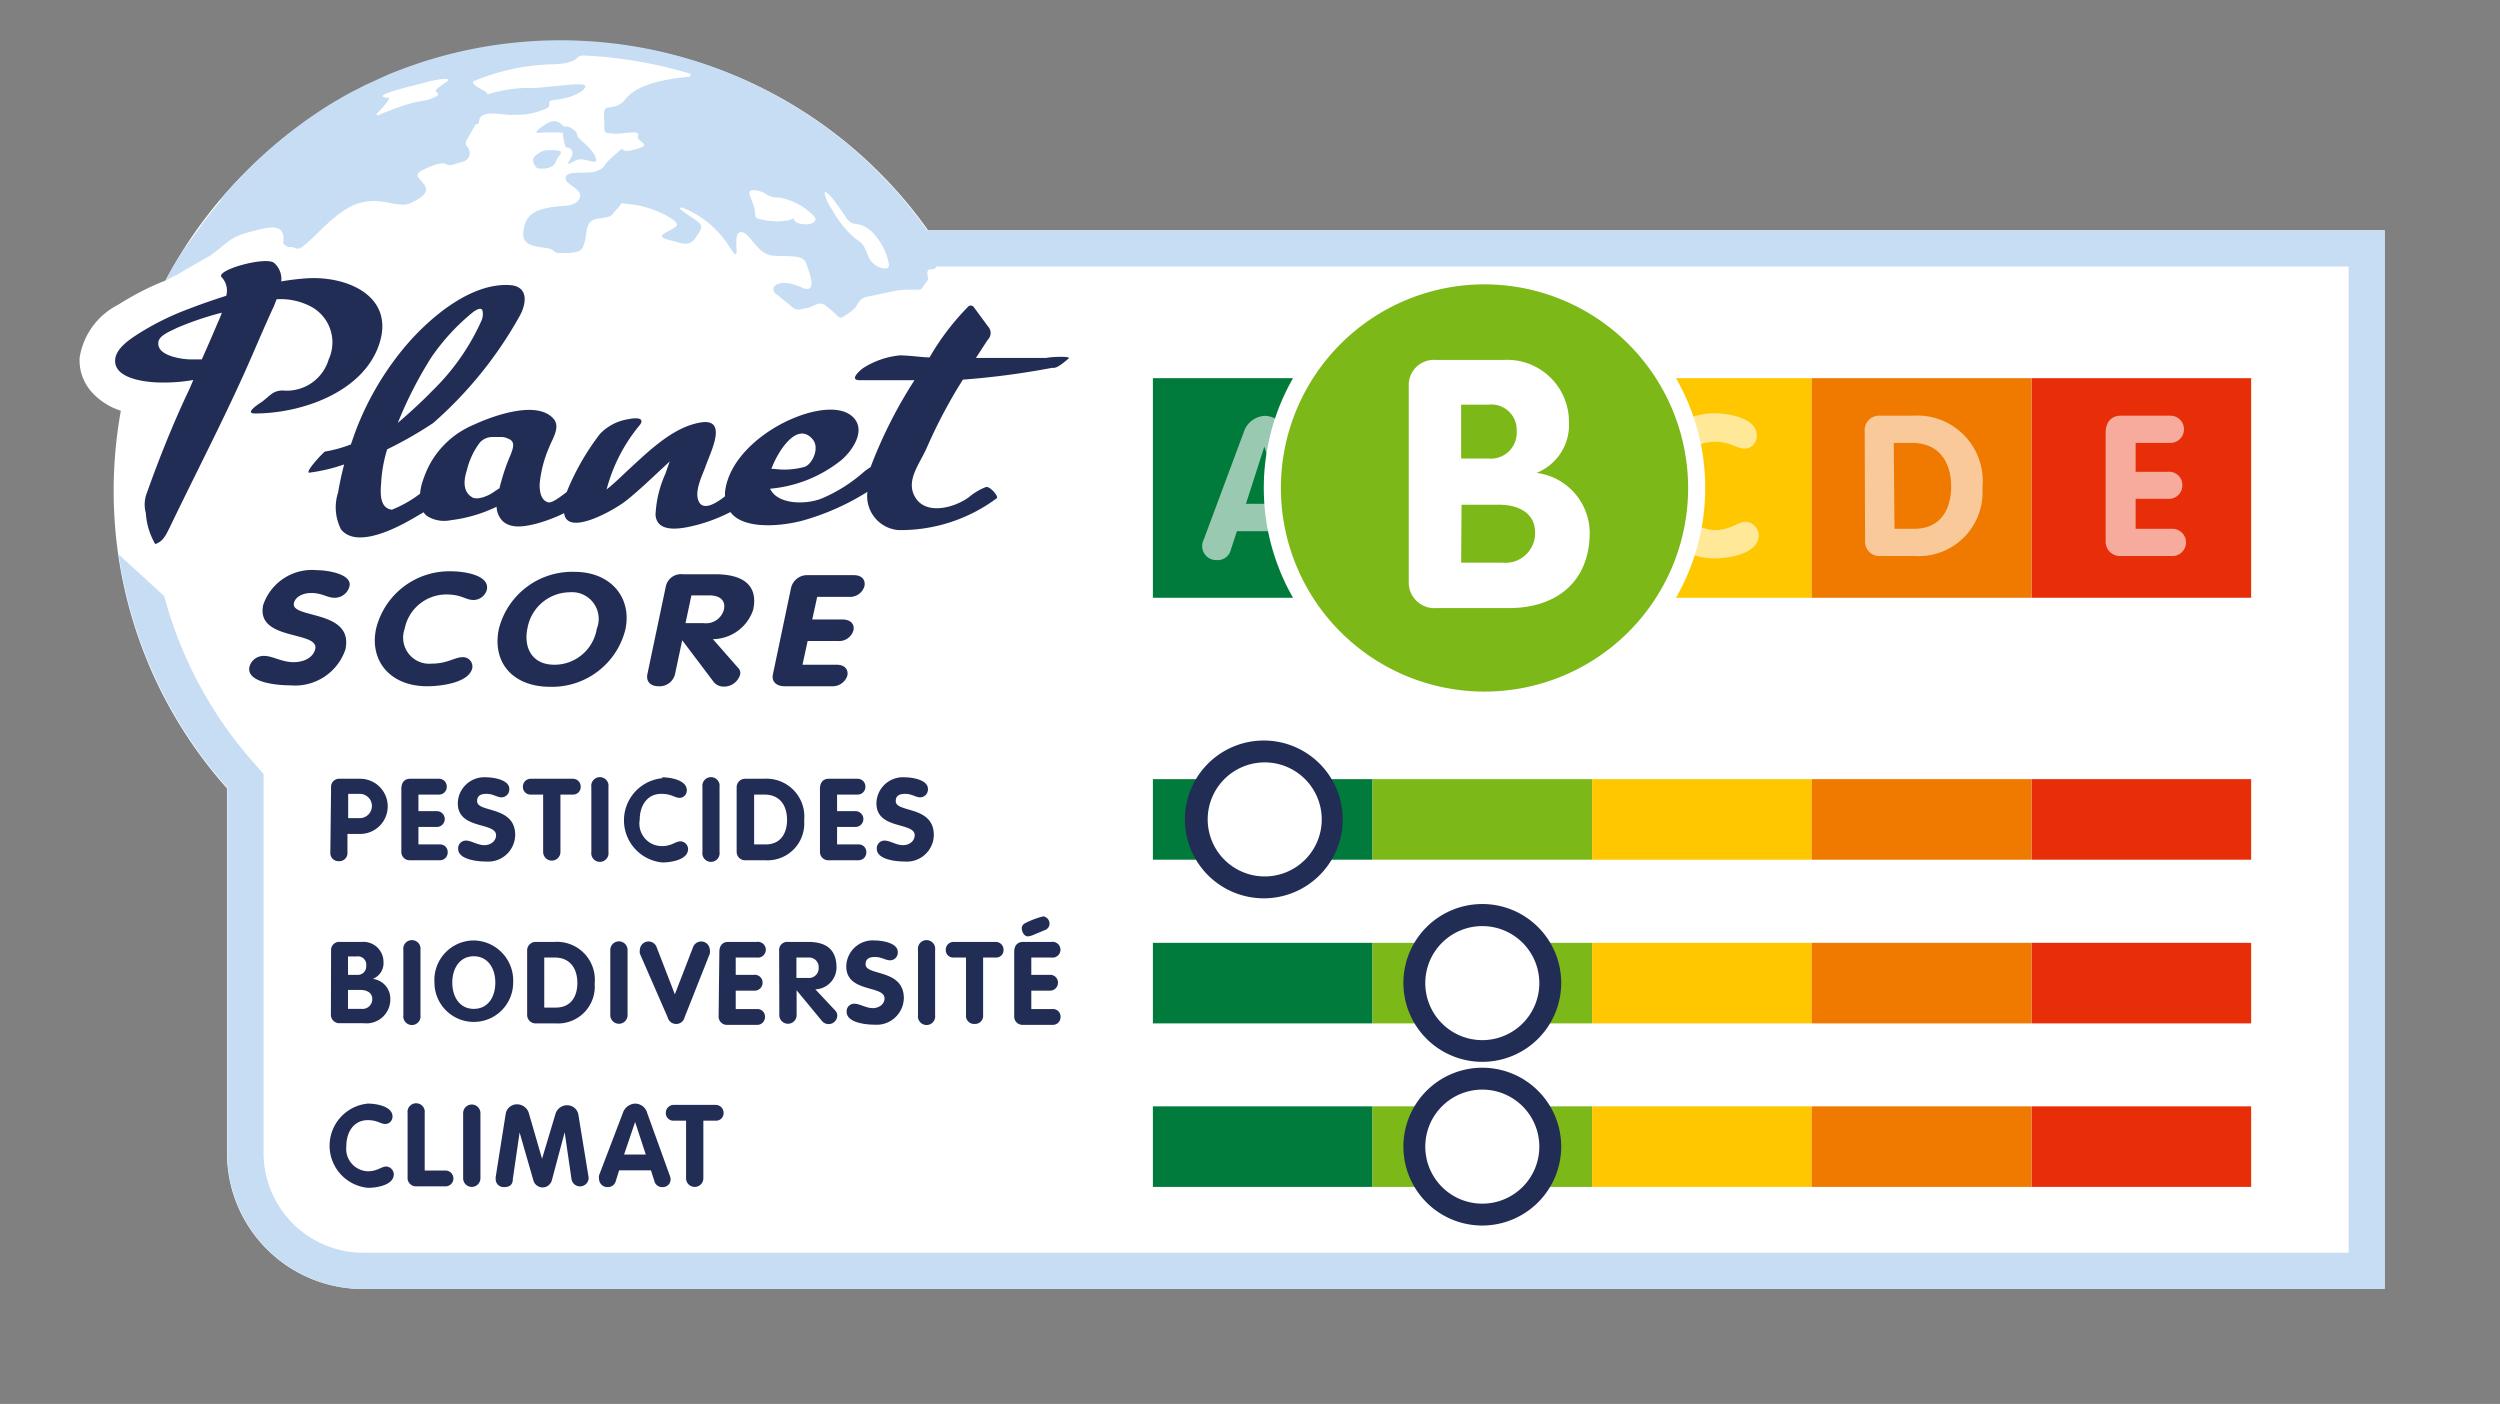 <svg viewBox="0 0 135.92 76.33" xmlns="http://www.w3.org/2000/svg"><rect x="0" y="0" width="135.92" height="76.33" fill="#808080" stroke="none"/><g id="Calque_3"><path style="fill:#fff" d="M50.46,12.52A24.38,24.38,0,0,0,9,15.25a14.83,14.83,0,0,0-2.56,1.31,3.91,3.91,0,0,0-2.11,2.88A2.59,2.59,0,0,0,5,21.33a3.6,3.6,0,0,0,1.57,1,24.64,24.64,0,0,0-.39,4.33,24.3,24.3,0,0,0,6.16,16.2V62.69a7.39,7.39,0,0,0,7.4,7.39h109.9V12.52Z"></path><path style="fill:#c7ddf3" d="M49.46,12.52h80.2V70.08H19.76a7.39,7.39,0,0,1-7.4-7.39V42.83A24.38,24.38,0,0,1,6.45,30.14l2.48,2.27a22.31,22.31,0,0,0,4.91,9.11l.49.56V62.69a5.43,5.43,0,0,0,5.43,5.42H127.69V14.49H48.53Z"></path><path style="fill:#c7ddf3" d="M31.28,8.73c.47-.27,1.33.4,1.1-.18s-1-1-1-1.21-.49-.56-.69-.44c-.37-.32-.4-.31-.64-.31s-1.24.71-.75.63a9.52,9.52,0,0,1,1.31,0,1.41,1.41,0,0,0,0,.18c.18,1,.17.4.46.75S30.36,9.24,31.28,8.73Z"></path><path style="fill:#c7ddf3" d="M29.21,9.15c.41.06.88,0,1-.35s.58-.6,0-.63-.76,0-1.1.29S29.21,9.15,29.21,9.15Z"></path><path style="fill:#c7ddf3" d="M9.7,14.9l0,0c.21-.14,1.71-1,1.73-1,1.25-.93,1-1,2.57-1.4.62-.15,1.55-.39,1.4.7,0,.07.09.11.14.16a.29.29,0,0,0,.25.07c.32,0,.3.2.63,0,.86-.64,1.9-2.06,3.16-2.4s2.08.34,2.77,0,1-.61.71-1-.6-.52-.07-.79c.77-.38,1.12-.41,1.27-.31a.52.52,0,0,0,.44,0l.49-.15A.48.48,0,0,0,25.42,8h0a.3.3,0,0,1-.06-.37l.47-.81c0-.08.21-.06.21-.15,0-.83,1.36-.35,2-.43A3.63,3.63,0,0,0,29.44,6c.86-.24,0-.5.8-.58s1.58-.45,1.58-.74-2.33.16-3.19.1a7.81,7.81,0,0,0-2.12.35L26.43,5c-.4-.23-1-.52-.57-.63a11.92,11.92,0,0,1,4-.87c.93,0,1.34-.17,1.52-.35a.44.44,0,0,1,.36-.13,23.88,23.88,0,0,1,5.83,1,1.11,1.11,0,0,0-.07.16H37.4c-.69.06-2.66.29-3.35,1.16s-1.27.11-1.21,1-.12.86.46.92,1.52-.24,1.39.12.92.46-.18.75-.28-.41-1.09.29-.41.63-.93.86-1.61-.06-1.73.35,1,.63.75,1.15-.92.35-1.73.52-1.27.46-1.33,1.39,1.34.64,1.63.93a.53.53,0,0,0,.23.13c.6,0,1.22.05,1.38-.31.33-.78,0-1.45.86-1.56s.64-.17,1-.52-.06-.35.92-.23,2.54.86,2.31,1.15-1.33.52-.46.75,1.15.39,1.5-.11.4-.64.12-.87-1.39-.86-.81-.75a5.32,5.32,0,0,1,2.54,2.14c.75,1.15.06-.7.57-.81s.87,1.21,1.79,1.27,1.62-.06,1.79.4.69,1.74-.23,1.33c-1.44-.63-1.84.12-1.33.4l.84.69a.48.48,0,0,0,.43.1,2.14,2.14,0,0,1,.35-.07l.16-.05.35-.15a.46.46,0,0,1,.48.05,7.52,7.52,0,0,1,.72.63.2.2,0,0,0,.24,0c.17-.12.65-.38.8-.71a.76.76,0,0,1,.53-.39l1.2-.25a4.27,4.27,0,0,1,1-.13l.62,0a.19.19,0,0,0,.16-.09c.1-.16.21-.31.31-.45a.16.16,0,0,0,0-.13.69.69,0,0,1,0-.4s.23-.05.38-.07c.19-.24.37-.45.53-.64a24.42,24.42,0,0,0-30.29-9.9l-.22.1-.68.31-.39.18-.42.22c-.35.17-.69.36-1,.55l-.13.07A24.76,24.76,0,0,0,12,10.84L12,10.9l-.41.5-.29.37c-.09.12-.19.24-.28.37s-.4.55-.6.84l0,0A15.47,15.47,0,0,0,9,15.25H9Zm36.23-3.17c.47.74.59.17,1.4.8a3.4,3.4,0,0,1,1,1.84.19.19,0,0,1-.2.23,1.07,1.07,0,0,1-.95-.73c-.34-.87-.32-.53-1-1.2a5.36,5.36,0,0,1-.93-1.26,2.66,2.66,0,0,1-.4-.81C44.74,10.07,45.47,11,45.93,11.73ZM41,10.34c.7.06.64.4,1.33.4a3.38,3.38,0,0,1,1.91,1c.34.34-.29.57-.81.4s0-.4-.52-.17a3.73,3.73,0,0,1-1.7-.08.2.2,0,0,1-.15-.19C41.06,10.94,40.39,10.29,41,10.34ZM20.48,6.19c.29-.29.79-.86.65-.87-1.25-.09,1.49-.69,2-.84s1.34-.27,1.24-.12-.86.51-.62.66-.15.3-.53.42a7.9,7.9,0,0,0-1.29.3c-.59.2-1.07.39-1.36.52C20.52,6.29,20.43,6.24,20.48,6.19Z"></path><rect style="fill:#007b3b" height="11.94" width="11.94" y="20.56" x="62.68"></rect><rect style="fill:#7cb817" height="11.94" width="11.94" y="20.56" x="74.62"></rect><rect style="fill:#ffc700" height="11.94" width="11.94" y="20.56" x="86.56"></rect><rect style="fill:#f07900" height="11.94" width="11.94" y="20.56" x="98.5"></rect><rect style="fill:#e82e09" height="11.94" width="11.94" y="20.56" x="110.45"></rect><rect style="fill:#007b3b" height="4.38" width="11.94" y="42.36" x="62.68"></rect><rect style="fill:#7cb817" height="4.38" width="11.94" y="42.36" x="74.62"></rect><rect style="fill:#ffc700" height="4.38" width="11.94" y="42.36" x="86.56"></rect><rect style="fill:#f07900" height="4.38" width="11.94" y="42.36" x="98.5"></rect><rect style="fill:#e82e09" height="4.38" width="11.94" y="42.36" x="110.45"></rect><rect style="fill:#007b3b" height="4.38" width="11.94" y="51.26" x="62.68"></rect><rect style="fill:#7cb817" height="4.38" width="11.94" y="51.26" x="74.62"></rect><rect style="fill:#ffc700" height="4.38" width="11.94" y="51.26" x="86.56"></rect><rect style="fill:#f07900" height="4.38" width="11.94" y="51.26" x="98.5"></rect><rect style="fill:#e82e09" height="4.38" width="11.94" y="51.26" x="110.45"></rect><rect style="fill:#007b3b" height="4.38" width="11.94" y="60.15" x="62.68"></rect><rect style="fill:#7cb817" height="4.38" width="11.94" y="60.15" x="74.62"></rect><rect style="fill:#ffc700" height="4.38" width="11.94" y="60.15" x="86.56"></rect><rect style="fill:#f07900" height="4.38" width="11.94" y="60.15" x="98.5"></rect><rect style="fill:#e82e09" height="4.38" width="11.94" y="60.15" x="110.45"></rect><g style="opacity:0.6"><path style="fill:#fff" d="M67.62,23.5a1.26,1.26,0,0,1,1.15-.89,1.2,1.2,0,0,1,1.14.89L72,29.33a1.12,1.12,0,0,1,.09.4.71.71,0,0,1-.74.7.74.74,0,0,1-.78-.55l-.32-1h-3l-.33,1a.73.73,0,0,1-.77.57.76.76,0,0,1-.79-.75.74.74,0,0,1,.08-.35Zm.12,3.89h2l-1-3.11h0Z"></path><path style="fill:#fff" d="M77.94,23.41a.77.77,0,0,1,.84-.81h2.06a1.9,1.9,0,0,1,2,1.89,1.57,1.57,0,0,1-1,1.57v0a1.87,1.87,0,0,1,1.63,1.83A2.22,2.22,0,0,1,81,30.23H78.79a.79.79,0,0,1-.85-.81Zm1.61,2.21h.83a.79.79,0,0,0,.87-.84.77.77,0,0,0-.87-.76h-.83Zm0,3.2h1.26a.91.91,0,0,0,1-.93c0-.51-.39-.85-1.14-.85H79.55Z"></path><path style="fill:#fff" d="M93.21,22.47c.78,0,2.3.26,2.3,1.2a.67.67,0,0,1-.66.72c-.44,0-.74-.37-1.64-.37-1.33,0-2,1.12-2,2.43a2.11,2.11,0,0,0,2,2.37c.9,0,1.26-.45,1.7-.45a.75.75,0,0,1,.71.73c0,1-1.62,1.26-2.41,1.26a3.71,3.71,0,0,1-3.69-3.94A3.7,3.7,0,0,1,93.21,22.47Z"></path><path style="fill:#fff" d="M101.38,23.43a.78.78,0,0,1,.82-.83H104a3.56,3.56,0,0,1,3.78,3.92,3.47,3.47,0,0,1-3.67,3.71h-1.86a.78.78,0,0,1-.85-.8ZM103,28.75h1.08c1.38,0,2-1,2-2.3s-.64-2.37-2.12-2.37h-1Z"></path><path style="fill:#fff" d="M114.48,23.53c0-.53.26-.93.83-.93H118a.74.74,0,1,1,0,1.48h-1.89v1.57h1.76a.72.72,0,0,1,.78.73.73.73,0,0,1-.78.74h-1.76v1.63h2a.74.74,0,1,1,0,1.48H115.3a.78.78,0,0,1-.82-.8Z"></path></g><path style="fill:#222d56" d="M18,42.82a.44.44,0,0,1,.48-.48h1.1a1.48,1.48,0,1,1,0,3h-.69v1a.44.44,0,0,1-.47.48.44.44,0,0,1-.46-.48Zm.93,1.66h.63a.66.66,0,0,0,0-1.32h-.63Z"></path><path style="fill:#222d56" d="M21.82,42.88c0-.31.15-.54.48-.54h1.55a.42.42,0,0,1,.44.43.42.42,0,0,1-.44.43h-1.1v.9h1a.43.43,0,1,1,0,.86h-1v.95H23.9a.41.41,0,0,1,.44.43.42.42,0,0,1-.44.43H22.3a.45.45,0,0,1-.48-.47Z"></path><path style="fill:#222d56" d="M27.69,42.89a.43.43,0,0,1-.42.46c-.25,0-.45-.19-.82-.19s-.51.14-.51.4c0,.64,2.07.23,2.07,1.84a1.47,1.47,0,0,1-1.59,1.44c-.48,0-1.51-.11-1.51-.69a.42.42,0,0,1,.42-.45c.29,0,.64.25,1,.25s.64-.23.64-.54c0-.73-2.08-.29-2.08-1.73a1.44,1.44,0,0,1,1.54-1.42C26.82,42.26,27.69,42.39,27.69,42.89Z"></path><path style="fill:#222d56" d="M29.53,43.2h-.68a.41.41,0,0,1-.42-.43.42.42,0,0,1,.42-.43h2.29a.42.42,0,0,1,.43.43.41.41,0,0,1-.43.43h-.67v3.12a.47.47,0,1,1-.94,0Z"></path><path style="fill:#222d56" d="M32.15,42.79a.47.47,0,1,1,.93,0v3.53a.47.47,0,1,1-.93,0Z"></path><path style="fill:#222d56" d="M36,42.26c.45,0,1.34.15,1.34.7a.4.4,0,0,1-.39.42c-.26,0-.43-.22-1-.22-.77,0-1.17.65-1.17,1.41A1.22,1.22,0,0,0,36,46c.52,0,.73-.26,1-.26a.43.43,0,0,1,.41.42c0,.59-.94.73-1.4.73a2.3,2.3,0,0,1,0-4.58Z"></path><path style="fill:#222d56" d="M38.19,42.79a.47.47,0,1,1,.93,0v3.53a.47.47,0,1,1-.93,0Z"></path><path style="fill:#222d56" d="M40.05,42.82a.46.46,0,0,1,.48-.48h1a2.06,2.06,0,0,1,2.19,2.27,2,2,0,0,1-2.13,2.16H40.55a.46.46,0,0,1-.5-.47ZM41,45.91h.63c.8,0,1.16-.59,1.16-1.34s-.37-1.37-1.23-1.37H41Z"></path><path style="fill:#222d56" d="M44.58,42.88c0-.31.15-.54.48-.54h1.55a.42.42,0,0,1,.44.43.42.42,0,0,1-.44.43h-1.1v.9h1a.43.43,0,1,1,0,.86h-1v.95h1.15a.41.41,0,0,1,.44.43.42.42,0,0,1-.44.43h-1.6a.45.45,0,0,1-.48-.47Z"></path><path style="fill:#222d56" d="M50.45,42.89a.43.43,0,0,1-.42.46c-.25,0-.45-.19-.82-.19s-.51.14-.51.4c0,.64,2.07.23,2.07,1.84a1.47,1.47,0,0,1-1.59,1.44c-.48,0-1.51-.11-1.51-.69a.42.42,0,0,1,.42-.45c.29,0,.64.25,1,.25s.64-.23.64-.54c0-.73-2.08-.29-2.08-1.73a1.44,1.44,0,0,1,1.54-1.42C49.58,42.26,50.45,42.39,50.45,42.89Z"></path><path style="fill:#222d56" d="M18,51.67a.44.44,0,0,1,.49-.46h1.19a1.09,1.09,0,0,1,1.17,1.09.92.92,0,0,1-.58.92h0a1.08,1.08,0,0,1,.95,1.06,1.3,1.3,0,0,1-1.45,1.35H18.48a.46.46,0,0,1-.49-.48ZM18.92,53h.48a.46.46,0,0,0,.51-.49A.45.45,0,0,0,19.4,52h-.48Zm0,1.85h.73a.53.53,0,0,0,.59-.54c0-.29-.23-.49-.66-.49h-.66Z"></path><path style="fill:#222d56" d="M21.93,51.65a.47.47,0,1,1,.93,0v3.54a.47.47,0,1,1-.93,0Z"></path><path style="fill:#222d56" d="M23.62,53.42a2.15,2.15,0,0,1,2.14-2.29,2.18,2.18,0,0,1,2.14,2.29,2.14,2.14,0,1,1-4.28,0Zm3.31,0c0-.75-.39-1.43-1.17-1.43s-1.17.68-1.17,1.43.38,1.43,1.17,1.43S26.93,54.18,26.93,53.42Z"></path><path style="fill:#222d56" d="M28.66,51.69a.46.46,0,0,1,.48-.48h1a2.06,2.06,0,0,1,2.19,2.27,2,2,0,0,1-2.12,2.16H29.15a.46.46,0,0,1-.49-.47Zm.93,3.09h.63c.81,0,1.17-.59,1.17-1.34s-.37-1.38-1.23-1.38h-.57Z"></path><path style="fill:#222d56" d="M33.18,51.65a.47.47,0,1,1,.94,0v3.54a.47.47,0,1,1-.94,0Z"></path><path style="fill:#222d56" d="M34.79,51.85a.62.62,0,0,1,0-.23.47.47,0,0,1,.9-.15l1,2.59,1-2.59a.47.47,0,0,1,.9.15.62.62,0,0,1,0,.23l-1.37,3.46a.46.46,0,0,1-.46.36.47.47,0,0,1-.46-.36Z"></path><path style="fill:#222d56" d="M39.11,51.75c0-.31.15-.54.48-.54h1.55a.43.43,0,1,1,0,.85H40V53h1a.42.42,0,0,1,.46.43.43.43,0,0,1-.46.43H40v1h1.15a.41.41,0,0,1,.44.43.42.42,0,0,1-.44.43h-1.6a.45.45,0,0,1-.48-.47Z"></path><path style="fill:#222d56" d="M42.36,51.69a.44.44,0,0,1,.48-.48h1.1c1,0,1.54.43,1.54,1.4a1.2,1.2,0,0,1-1.15,1.18l1.06,1.13a.4.4,0,0,1,.13.27.47.47,0,0,1-.83.32l-1.38-1.67h0v1.35a.47.47,0,1,1-.94,0Zm.94,1.48h.64a.53.53,0,0,0,.57-.56.52.52,0,0,0-.57-.55H43.3Z"></path><path style="fill:#222d56" d="M48.81,51.75a.42.42,0,0,1-.41.46c-.26,0-.46-.18-.83-.18s-.51.14-.51.4c0,.64,2.08.23,2.08,1.84a1.48,1.48,0,0,1-1.6,1.44c-.47,0-1.51-.11-1.51-.7a.41.41,0,0,1,.42-.44c.29,0,.64.24,1,.24s.64-.23.64-.53c0-.73-2.08-.29-2.08-1.74a1.44,1.44,0,0,1,1.54-1.41C47.94,51.13,48.81,51.26,48.81,51.75Z"></path><path style="fill:#222d56" d="M49.91,51.65a.47.47,0,1,1,.93,0v3.54a.47.47,0,1,1-.93,0Z"></path><path style="fill:#222d56" d="M52.52,52.06h-.68a.4.4,0,0,1-.42-.42.42.42,0,0,1,.42-.43h2.29a.42.42,0,0,1,.43.43.4.4,0,0,1-.43.42h-.68v3.13a.44.44,0,0,1-.46.48.44.44,0,0,1-.47-.48Z"></path><path style="fill:#222d56" d="M55.14,51.75c0-.31.15-.54.48-.54h1.54a.43.43,0,1,1,0,.85H56.07V53h1a.42.42,0,0,1,.45.43.43.43,0,0,1-.45.43h-1v1h1.15a.41.41,0,0,1,.44.43.42.42,0,0,1-.44.43H55.61a.45.45,0,0,1-.47-.47Zm1.66-1.18a.37.37,0,0,0,.26-.37.4.4,0,0,0-.34-.38,4.57,4.57,0,0,0-1,.38.32.32,0,0,0-.17.25c0,.22.14.46.33.46a1.12,1.12,0,0,0,.25-.06Z"></path><path style="fill:#222d56" d="M20,60c.46,0,1.34.15,1.34.7a.4.4,0,0,1-.39.41c-.25,0-.43-.21-.95-.21-.77,0-1.17.65-1.17,1.41A1.22,1.22,0,0,0,20,63.68c.52,0,.74-.26,1-.26a.44.44,0,0,1,.41.42c0,.6-.94.74-1.4.74A2.3,2.3,0,0,1,20,60Z"></path><path style="fill:#222d56" d="M22.16,60.52a.47.47,0,1,1,.93,0v3.12H24.2a.43.43,0,0,1,.45.45.43.43,0,0,1-.45.41H22.65a.46.46,0,0,1-.49-.51Z"></path><path style="fill:#222d56" d="M25.18,60.52a.47.47,0,1,1,.94,0v3.54a.47.47,0,1,1-.94,0Z"></path><path style="fill:#222d56" d="M27.5,60.52a.62.62,0,0,1,.61-.48.67.67,0,0,1,.63.44L29.47,63h0l.74-2.47a.66.66,0,0,1,.62-.44.62.62,0,0,1,.61.48L32,64v.1a.47.47,0,0,1-.93,0l-.37-2.54h0L30,64.18a.52.52,0,0,1-1,0l-.75-2.61h0l-.37,2.54c0,.29-.16.43-.48.43a.43.43,0,0,1-.45-.45.34.34,0,0,1,0-.1Z"></path><path style="fill:#222d56" d="M33.86,60.52a.74.74,0,0,1,.67-.52.69.69,0,0,1,.66.52l1.22,3.38a.67.67,0,0,1,.05.23.42.42,0,0,1-.43.41.43.43,0,0,1-.45-.32l-.19-.59H33.66l-.18.58a.44.44,0,0,1-.45.33.45.45,0,0,1-.46-.43.63.63,0,0,1,0-.21Zm.07,2.25h1.18L34.53,61h0Z"></path><path style="fill:#222d56" d="M37.3,60.93h-.67a.41.41,0,0,1-.43-.43.43.43,0,0,1,.43-.43h2.28a.43.43,0,0,1,.43.43.41.41,0,0,1-.43.43h-.67v3.13a.47.47,0,1,1-.94,0Z"></path><rect style="fill:none" height="76.33" width="135.9"></rect><path style="fill:none" d="M81.7,70.86a.71.71,0,0,1,.76-.77h2.4a.61.61,0,1,1,0,1.21h-1.7v1.29h1.58a.63.63,0,0,1,.71.6.64.64,0,0,1-.71.61H83.16v1.33h1.78a.61.61,0,1,1,0,1.21H82.45a.68.68,0,0,1-.75-.65Z"></path><path style="fill:none" d="M81.7,7a.7.7,0,0,1,.76-.76h2.4a.61.61,0,0,1,.68.61.62.62,0,0,1-.68.6h-1.7V8.77h1.58a.62.62,0,1,1,0,1.22H83.16v1.33h1.78a.61.61,0,1,1,0,1.21H82.45a.68.68,0,0,1-.75-.66Z"></path><path style="fill:none" d="M81.7.78A.7.7,0,0,1,82.46,0h2.4a.61.61,0,0,1,.68.61.62.62,0,0,1-.68.6h-1.7V2.52h1.58a.63.63,0,0,1,.71.6.64.64,0,0,1-.71.61H83.16V5.06h1.78a.61.61,0,1,1,0,1.21H82.45a.68.68,0,0,1-.75-.65Z"></path><path style="fill:none" d="M130.43,40.78a.7.7,0,0,1-.77-.75v-2.4a.61.61,0,1,1,1.21,0v1.7h1.29V37.75a.63.63,0,0,1,.6-.71.64.64,0,0,1,.61.71v1.58h1.33V37.55a.62.62,0,0,1,.61-.69.63.63,0,0,1,.61.69V40a.68.68,0,0,1-.66.74Z"></path><path style="fill:none" d="M.77,28.11A.69.69,0,0,1,0,27.36V25a.61.61,0,0,1,.6-.69.63.63,0,0,1,.61.69v1.7H2.5V25.07a.63.63,0,0,1,.61-.7.64.64,0,0,1,.6.7v1.59H5.05V24.87a.62.62,0,0,1,.6-.69.63.63,0,0,1,.61.69v2.5a.67.67,0,0,1-.66.74Z"></path><path style="fill:#222d56" d="M19,31.88a.83.83,0,0,1-.81.62c-.41,0-.67-.26-1.27-.26-.43,0-.86.19-.94.55-.19.87,3.27.33,2.8,2.52a2.89,2.89,0,0,1-3,1.95c-.77,0-2.39-.16-2.22-1a.8.8,0,0,1,.8-.6c.47,0,.95.34,1.6.34s1.09-.31,1.18-.72c.21-1-3.25-.42-2.83-2.39A2.8,2.8,0,0,1,17.24,31C17.8,31,19.16,31.21,19,31.88Z"></path><path style="fill:#222d56" d="M24.52,31.06c.73,0,2.11.21,1.95,1a.76.76,0,0,1-.74.56c-.41,0-.63-.3-1.47-.3A2.31,2.31,0,0,0,22,34.19a1.42,1.42,0,0,0,1.48,1.89c.84,0,1.25-.35,1.66-.35a.51.51,0,0,1,.54.58c-.17.82-1.72,1-2.46,1-2,0-3.15-1.38-2.77-3.14A4.1,4.1,0,0,1,24.52,31.06Z"></path><path style="fill:#222d56" d="M27.12,34.2a4.11,4.11,0,0,1,4.11-3.11c2,0,3.14,1.42,2.77,3.14a4.11,4.11,0,0,1-4.11,3.11C27.86,37.33,26.75,36,27.12,34.2Zm5.32,0a1.45,1.45,0,0,0-1.46-2,2.36,2.36,0,0,0-2.3,1.94c-.22,1,.19,2,1.46,2A2.33,2.33,0,0,0,32.44,34.22Z"></path><path style="fill:#222d56" d="M36.2,31.88a.84.84,0,0,1,.91-.66h1.76c1.54,0,2.36.6,2.08,1.93a2.34,2.34,0,0,1-2.19,1.6l1.36,1.55a.4.4,0,0,1,.12.38.92.92,0,0,1-.89.65.7.7,0,0,1-.53-.23l-1.73-2.29h0l-.39,1.84a.86.86,0,0,1-.89.66c-.43,0-.7-.24-.61-.67Zm1.07,2h1a1,1,0,0,0,1.09-.75c.1-.49-.22-.75-.77-.76h-1Z"></path><path style="fill:#222d56" d="M43,32a.9.9,0,0,1,.94-.73h2.48c.48,0,.64.3.58.59a.81.81,0,0,1-.83.59H44.43l-.27,1.23H45.8c.49,0,.67.3.6.59a.81.81,0,0,1-.85.58H43.91l-.28,1.29h1.85c.48,0,.65.29.59.59a.84.84,0,0,1-.84.58l-2.58,0c-.44,0-.71-.26-.63-.64Z"></path><path style="fill:#222d56" d="M16.71,15.13a13.42,13.42,0,0,0-1.42.17,1.16,1.16,0,0,0-.38-1c-.44-.39-3.27.4-2.85.78a1.06,1.06,0,0,1,.24,1c-.68.22-1.36.45-2,.7a14.62,14.62,0,0,0-2.75,1.35c-.47.3-1.26.81-1.29,1.44-.06,1,1.58,1.19,2.25,1.22a9.38,9.38,0,0,0,2-.13l-.21.49C9.33,23.18,8.52,25.29,8,26.76a1.74,1.74,0,0,0-.07,1.14,3.8,3.8,0,0,0,.51,1.68c.43-.14.58-.49.8-.93,1.33-2.77,2.84-5.68,4.1-8.49.52-1.16,1-2.33,1.55-3.51l.15-.38a3.54,3.54,0,0,1,1.73.33,2.21,2.21,0,0,1,1.1,2.94,2.37,2.37,0,0,1-2.49,1.69c-.58,0-.72.33-1.19.65-.16.1-.91.6-.33.6,2.51,0,5.87-1.14,6.75-3.75S18.91,15,16.71,15.13Zm-4.87,2.41c-.28.67-.57,1.33-.87,2h-.59c-.48,0-1.85-.19-1.77-.91,0-.4.73-.65,1-.8A16.88,16.88,0,0,1,12.06,17h0C12,17.18,11.91,17.39,11.84,17.54Z"></path><path style="fill:#222d56" d="M56.89,19.46l-1.55,0q-1.14,0-2.28,0l.59-.91.12-.16a.5.5,0,0,0,0-.57l-.84-1.14a.2.2,0,0,0-.3,0,13.49,13.49,0,0,0-2.09,2.75c-.44,0-.86-.09-1.61-.11a4.52,4.52,0,0,0-2,.69c-.16.11-.78.65-.21.66,1.26,0,2,0,3,0a25,25,0,0,0-2.39,4.73,3,3,0,0,0-.39.28,8.44,8.44,0,0,1-2.26,1.42c-.88.35-2.41.34-2.81-.53a7.17,7.17,0,0,0,3.89-1.57c.6-.52,1.34-1.61.62-2.32s-2.24-.35-3.1,0c-1.65.64-3.63,2.15-3.86,4.05a2.08,2.08,0,0,0,0,.25c-.49.39-1.2.82-1.44.26s.22-1.42.39-1.91c.25-.73,1.24-2.61-.28-2.36s-2.84,1.58-4,2.64c-.37.35-.73.7-1.11,1a9.05,9.05,0,0,1,1.82-3.52c.3-.44-.38-.36-.63-.3a2.68,2.68,0,0,0-1.55.8,13.51,13.51,0,0,0-1.81,3.16c-.33.25-.79.61-1,.56-.42-.1-.48-.64-.47-1a6.51,6.51,0,0,1,.52-2c.18-.47.65-1.13.2-1.58-.95-1-3.4-.06-4.32.37a4.84,4.84,0,0,0-2.45,2.29,6.33,6.33,0,0,0-.32.8,2.82,2.82,0,0,0-.13.65,6.52,6.52,0,0,1-1.53.87.6.6,0,0,1-.35-.15c-.31-.28-.27-.89-.24-1.26a7.49,7.49,0,0,1,.33-1.87A21.83,21.83,0,0,0,23.55,23a21.88,21.88,0,0,0,4.72-5.85c.36-.67.47-1.58-.55-1.65-2.08-.13-4.24,1.68-5.54,3.16a15.9,15.9,0,0,0-2.81,4.68c-.1.27-.2.55-.29.82a7,7,0,0,1-1.41.39c-.05,0-1.08,1.08-.87,1.15h0a9.29,9.29,0,0,0,1.91-.45c-.13.5-.24,1-.33,1.53a2.63,2.63,0,0,0,.16,2c.84,1.06,3-.07,3.84-.55l.65-.38a.84.84,0,0,0,.18.2,1.76,1.76,0,0,0,1.31.23A7.87,7.87,0,0,0,27,27.55a1.16,1.16,0,0,0,.32.77c.48.47,1.3.29,1.88.14a8.41,8.41,0,0,0,1.47-.56c.16,1.29,2.71-.16,3.36-.67s1.42-1.25,2.11-1.89l.27-.25-.24.68A6.07,6.07,0,0,0,35.64,28c.09,1.08,1.59.71,2.29.53a9,9,0,0,0,1.78-.69c.74,1,2.88.75,3.94.46a13.41,13.41,0,0,0,3.51-1.56,1.85,1.85,0,0,0,1.69,2.08,8.76,8.76,0,0,0,5.34-1.73c.13-.09-.38-.68-.59-.61a3.27,3.27,0,0,0-.91.54c-.74.56-2.27,1-2.89.08s.19-1.85.58-2.74a28.35,28.35,0,0,1,1.53-3c.14-.24.29-.48.44-.72A42.9,42.9,0,0,0,57.19,20c.16,0,.26.05.91-.51C58.27,19.35,57.09,19.4,56.89,19.46ZM44.17,23.87c.42.47,0,1.36-.42,1.51a4.13,4.13,0,0,1-1.68.11h-.13C42.29,24.53,43.33,22.9,44.17,23.87ZM23.45,19.43A11.62,11.62,0,0,1,25.68,17s.46-.38.55-.12a.89.89,0,0,1-.06.57,12.37,12.37,0,0,1-2.7,3.83c-.43.46-1.34,1.29-1.84,1.71A21.89,21.89,0,0,1,23.45,19.43Zm4.28,5.37a10.36,10.36,0,0,0-.49,1.42,3,3,0,0,0-.08.32l-.26.17c-.4.3-1,.49-1.24.32-.54-.33-.43-1-.27-1.49a4,4,0,0,1,.7-1.48.92.92,0,0,1,.7-.3h.41a.87.87,0,0,1,.45.1C28,24,27.94,24.3,27.73,24.8Z"></path><path style="fill:#222d56" d="M68.76,48.84A4.29,4.29,0,1,1,73,44.55,4.29,4.29,0,0,1,68.76,48.84Z"></path><path style="fill:#fff" d="M68.76,41.45a3.1,3.1,0,1,0,3.1,3.1A3.1,3.1,0,0,0,68.76,41.45Z"></path><path style="fill:#222d56" d="M80.59,57.73a4.29,4.29,0,1,1,4.29-4.28A4.29,4.29,0,0,1,80.59,57.73Z"></path><path style="fill:#fff" d="M80.59,50.35a3.1,3.1,0,1,0,3.1,3.1A3.1,3.1,0,0,0,80.59,50.35Z"></path><path style="fill:#222d56" d="M80.59,66.63a4.29,4.29,0,1,1,4.29-4.29A4.3,4.3,0,0,1,80.59,66.63Z"></path><path style="fill:#fff" d="M80.59,59.24a3.1,3.1,0,1,0,3.1,3.1A3.1,3.1,0,0,0,80.59,59.24Z"></path><path style="fill:#fff" d="M80.71,38.53a12,12,0,1,1,12-12A12,12,0,0,1,80.71,38.53Z"></path><path style="fill:#7cb817" d="M80.71,15.46A11.07,11.07,0,1,0,91.78,26.53,11.08,11.08,0,0,0,80.71,15.46Z"></path><path style="fill:#fff" d="M76.59,21a1.37,1.37,0,0,1,1.5-1.43h3.64a3.36,3.36,0,0,1,3.57,3.35,2.81,2.81,0,0,1-1.76,2.79v0a3.31,3.31,0,0,1,2.89,3.23c0,2.68-1.79,4.12-4.41,4.12H78.11a1.4,1.4,0,0,1-1.52-1.44Zm2.85,3.93h1.48a1.41,1.41,0,0,0,1.54-1.5A1.38,1.38,0,0,0,80.92,22H79.44Zm0,5.66h2.24a1.61,1.61,0,0,0,1.78-1.65c0-.89-.68-1.5-2-1.5h-2Z"></path></g></svg>